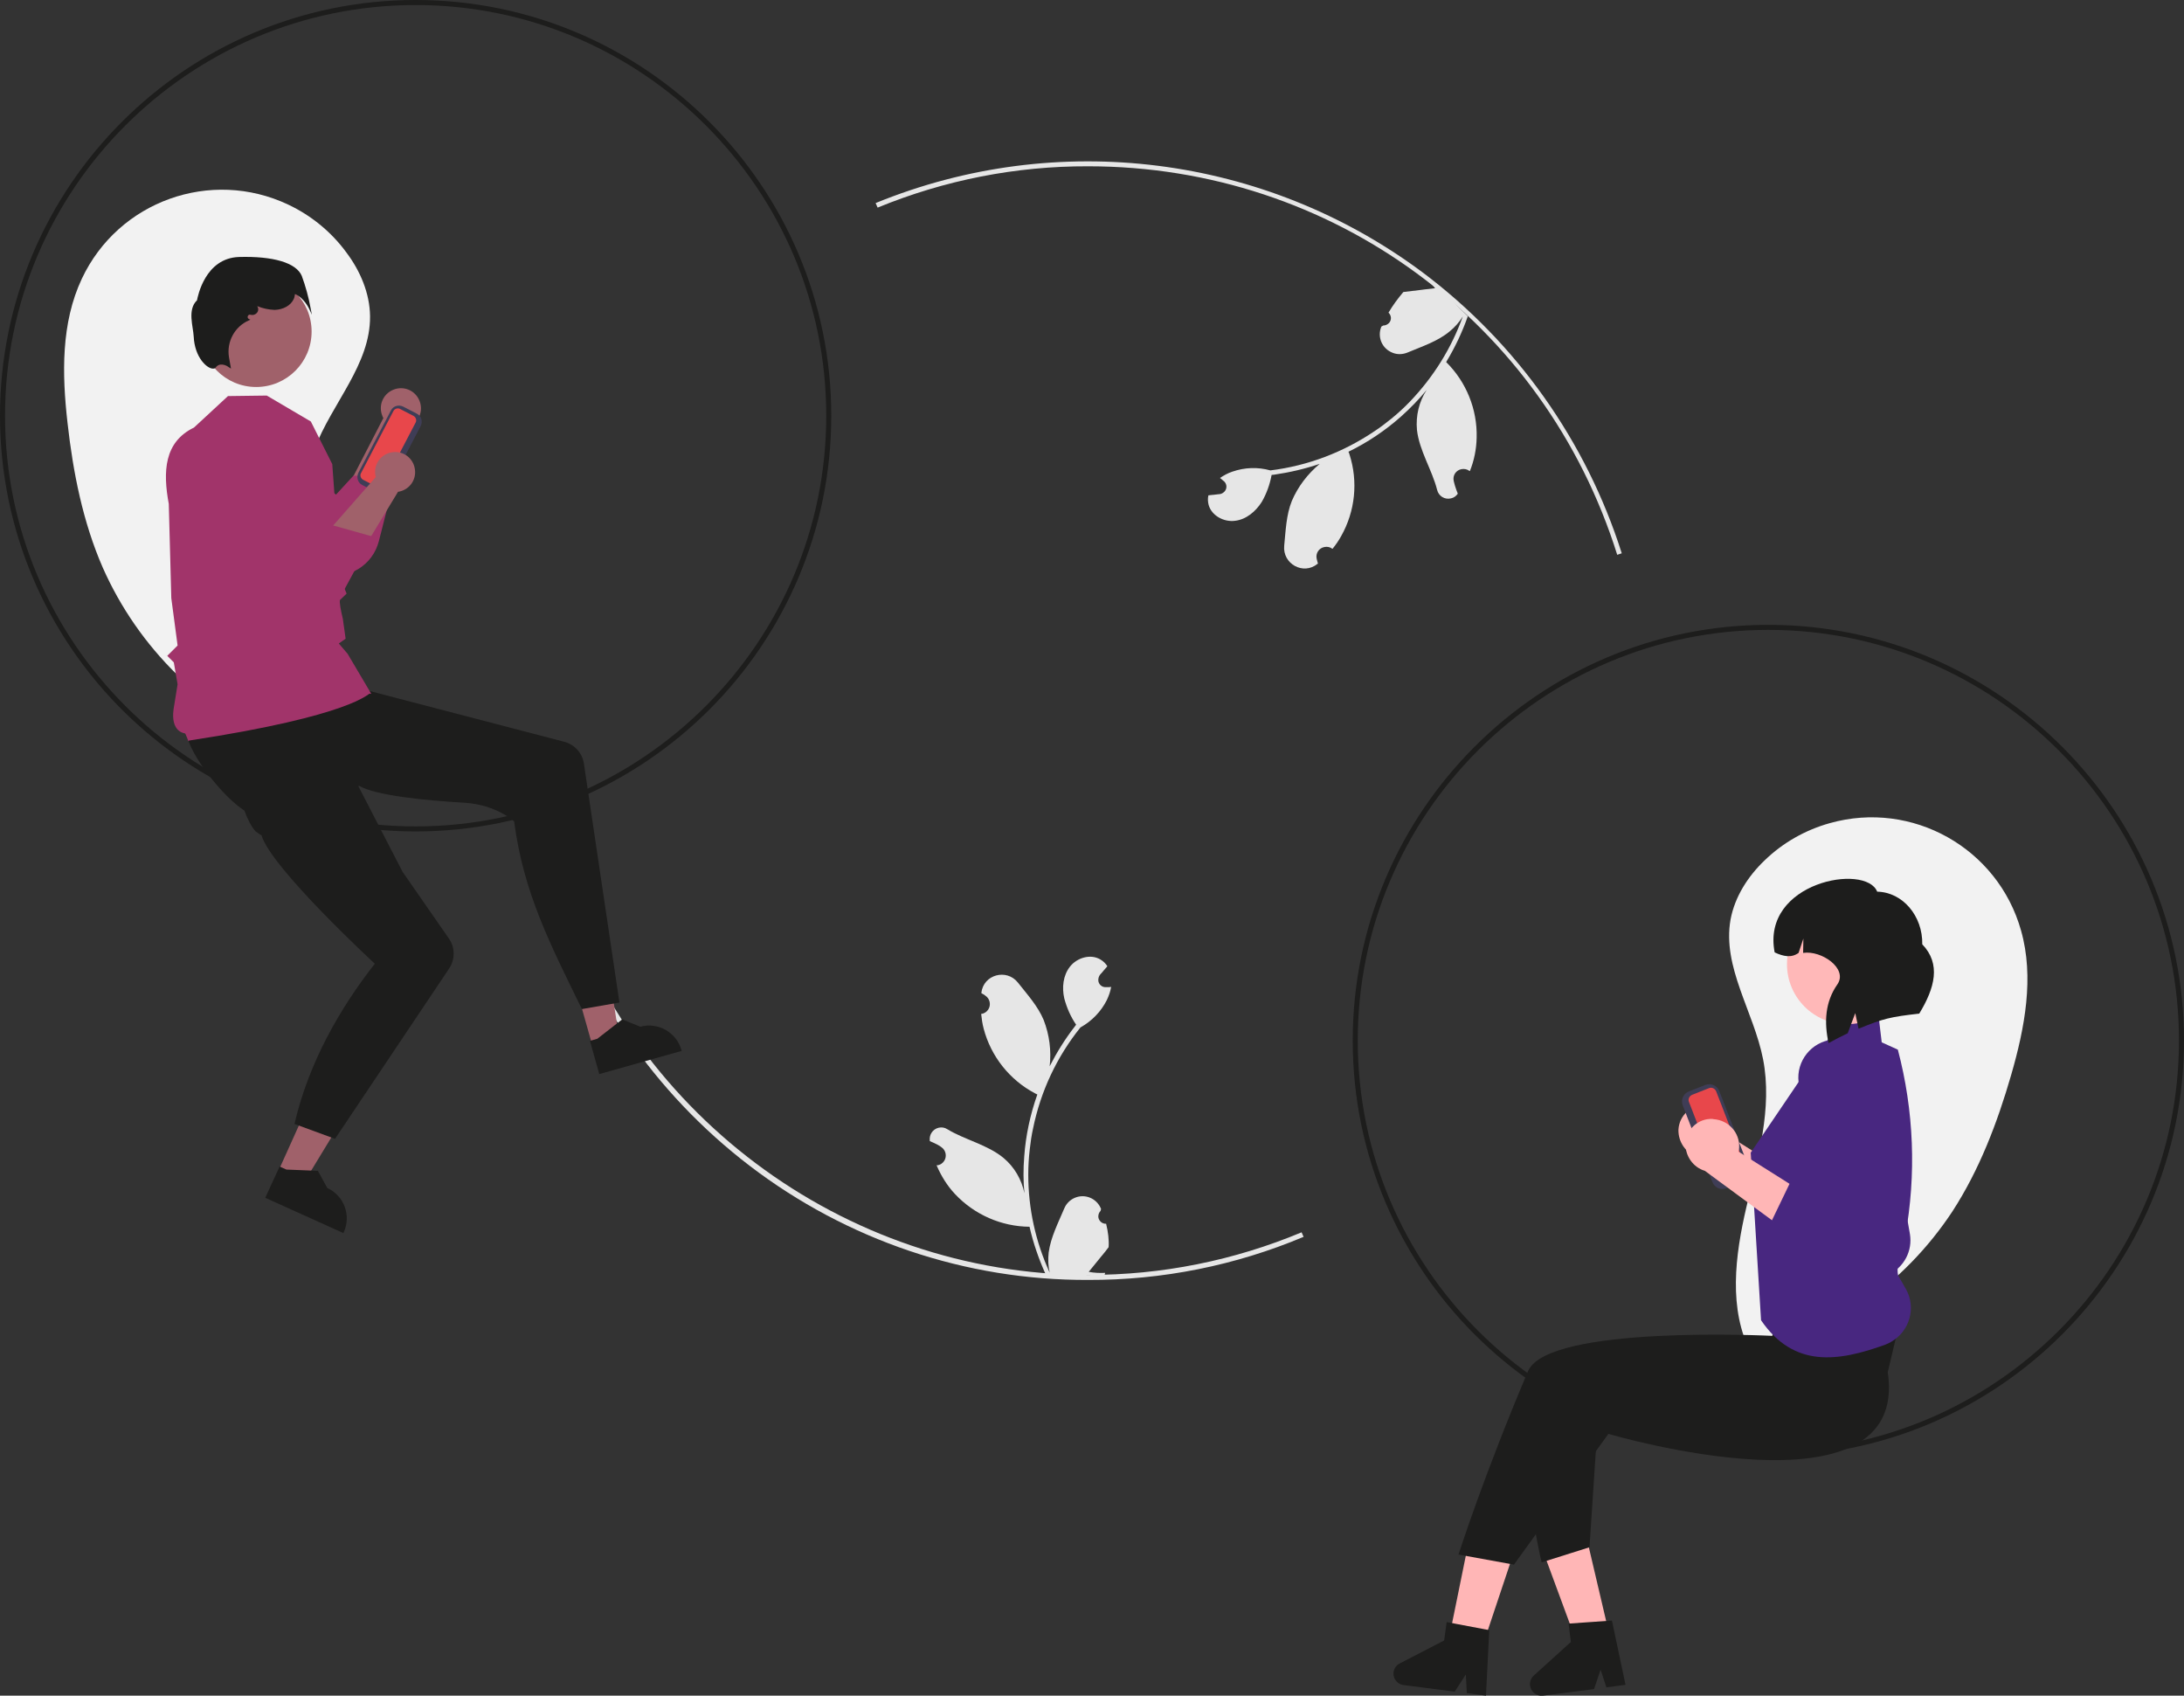 <svg xmlns="http://www.w3.org/2000/svg" xml:space="preserve" id="Ebene_1" x="0" y="0" version="1.1" viewBox="0 0 867 673"><rect x="0" y="0" width="867" height="673" fill="#333333" stroke="none"/><style>.st1{fill:#e6e6e6}.st2{fill:#1d1d1c}.st3{fill:#a0616a}.st4{fill:#a1346a}.st5{fill:#ffb6b6}.st6{fill:#482780}.st7{fill:#3f3d56}.st8{fill:#e8474b}.st9{fill:#ffb8b8}</style><path fill="#f2f2f2" d="M113.1 296.2c-32.3-13.6-58.1-38.9-72.3-70.9-7.9-18.1-11.8-37.8-14-57.5-2.2-19.3-2.6-39.6 5.7-57.2C47 79.8 83.7 66.7 114.4 81.2c9.1 4.3 17.1 10.8 23.1 19 5.5 7.3 9.3 16.2 9.4 25.3.2 19.2-15.2 34.6-22 52.6-7 18.6-4.5 39.1-3.3 58.9s.4 41.3-11.6 57m581.9 244.8c34.1-8 63.8-28.7 83.1-57.9 10.8-16.6 17.9-35.3 23.4-54.3 5.4-18.7 9.2-38.7 3.9-57.3-9.2-32.7-43.2-51.8-75.9-42.6-9.7 2.7-18.7 7.8-25.9 14.8-6.6 6.3-11.8 14.4-13.5 23.4-3.4 18.9 9.2 36.6 12.9 55.5 3.8 19.5-2.1 39.3-6.6 58.6s-7.3 40.6 1.9 58.2"/><path d="M432 508c-48.6.2-95.8-15.8-134.4-45.3-37.8-28.9-65.4-69-78.8-114.6l1.9-.6C247.9 440.8 334.7 506 432 506c29.1.1 57.9-5.7 84.7-16.9l.8 1.8c-27.1 11.4-56.2 17.2-85.5 17.1zm210-287.8C613.1 128 528.8 66 432 66c-28.7-.1-57.1 5.5-83.6 16.4l-.8-1.8c72.1-29.5 154.5-19.1 217 27.4 37.4 28 65.1 67.1 79.2 111.6l-1.8.6z" class="st1"/><path d="M702 578c-91 0-165-74-165-165s74-165 165-165 165 74 165 165-74 165-165 165zm0-328c-89.9 0-163 73.1-163 163s73.1 163 163 163 163-73.1 163-163-73.1-163-163-163zm-537 80C74 330 0 256 0 165S74 0 165 0s165 74 165 165-74 165-165 165zm0-328C75.1 2 2 75.1 2 165s73.1 163 163 163 163-73.1 163-163S254.9 2 165 2z" class="st2"/><path d="m152.2 165.9-14.6 28.3 14.4 8.2s9.9-31.8 10.2-33c4.1-1.7 6-6.3 4.3-10.4-1.7-4.1-6.3-6-10.4-4.3-4.1 1.7-6 6.3-4.3 10.4.1.3.2.6.4.8z" class="st3"/><path d="M77.4 169.8c6.5 24.1 29.9 39.4 49.3 57.7 9.5 3.3 19.9-1.7 23.2-11.1.2-.5.3-1.1.5-1.6l6.5-25.6-16.6-.4-6.9 7.5-22.3-15.9-33.7-10.6z" class="st4"/><path d="M677.5 438.6c5.9.4 10.4 5.4 10.1 11.2 0 .6-.1 1.1-.2 1.7l32 20.2-17.7 7.8-27.7-20.3c-4.7-1.4-7.8-5.9-7.7-10.8.3-5.7 5.1-10.1 10.8-9.8h.4z" class="st5"/><path d="m708.4 462.6-7.9 16.4 31.4 20.2c4.5 2.9 10.3 3.3 15.2 1 6-2.9 9.4-9.4 8.3-16L745.2 426c-1.4-8.5-9.2-14.3-17.7-13.4-8.4.9-14.5 8.5-13.5 16.9 0 .2 0 .3.1.5.1.6.2 1.1.3 1.7l11.1 41.4-17.1-10.5z" class="st6"/><path d="M679.8 469.2 668 438.7c-.8-2.2.2-4.6 2.4-5.5l6.6-2.6c2.2-.8 4.6.2 5.5 2.4l11.8 30.5c.8 2.2-.2 4.6-2.4 5.5l-6.6 2.6c-2.2.9-4.6-.2-5.5-2.4z" class="st7"/><path d="M671.8 434.5c-1.2.5-1.8 1.8-1.3 2.9l11.8 30.5c.5 1.2 1.8 1.8 2.9 1.3l6.6-2.6c1.2-.5 1.8-1.8 1.3-2.9l-11.8-30.5c-.5-1.2-1.8-1.8-2.9-1.3l-6.6 2.6z" class="st8"/><path d="M706.1 488H751v44.9h-44.9z" class="st9"/><path d="m599.6 620.2-17.1-5.7-9.5 46.7 11.6 3.9zm30.5-8.8-17.6 4.1 16.5 44.7 11.9-2.8z" class="st5"/><path d="M749.4 544.6c9 60-110.9 24.5-110.9 24.5L601 621l-22-4s9.9-31.1 27.6-72.8c7.9-18.5 97-14 97-14l1.9-14.5 51-1-7.1 29.9z" class="st2"/><path d="m634.8 556.3-32.6.8c5.2 45 9.8 63 9.8 63l19-6 3.8-57.8z" class="st2"/><path d="m723.8 415 9-11.6 12.9-.6 1.3 10.9 6.4 2.9c6.4 24.2 7.4 49.6 2.9 74.2-1.7 1.6-2.5 4.1-1.9 6.4l.4 1.7v.1c-1.4 2.1-1.8 4.7-1.3 7.2l3.1 5.4c4.2 7.4 1.5 16.8-5.9 21-.7.4-1.5.8-2.3 1.1-18.8 6.8-36.3 9.3-49.3-9.7l-4.1-66.5 28.8-42.5z" class="st6"/><circle cx="733.2" cy="382.7" r="23.8" class="st9"/><path d="M745.2 353.9c10.1.2 18.1 9.6 17.9 20.9 7.5 7.8 5 17.3-1.2 27.5-11.4 1.3-14.1 1.9-24.1 6l-1.3-6.2-3 8c-2.5 1.2-5.1 2.5-7.6 3.9-1.8-8.3-1.4-16.3 3.5-23.3 4.3-6.2-6.2-13.6-13.6-12.5l.1-5.7-1.9 5.7c-2.9 2.1-6.1 1.4-9.5-.2-5.4-27.9 36.2-35.5 40.7-24.1zM589.9 673l-7.6-1-.4-7.4-4.4 6.8-20.3-2.6c-2.5-.3-4.3-2.6-4-5.1.2-1.5 1.1-2.8 2.5-3.5l17.6-9.1 1-7.3 16.9 3.2-1.3 26zm55.4-4.3-7.6 1-2.3-7-2.6 7.7-20.3 2.6c-2.5.3-4.8-1.5-5.1-4-.2-1.5.4-3 1.5-4l14.7-13.3-.9-7.3 17.2-1.2 5.4 25.5z" class="st2"/><path d="M680.3 444.2c5.9.4 10.4 5.4 10.1 11.2 0 .6-.1 1.1-.2 1.7l32 20.2-17.7 7.8-27.7-20.4c-4.7-1.4-7.8-5.9-7.7-10.8.3-5.7 5.1-10.1 10.8-9.8.3.1.4.1.4.1z" class="st5"/><path d="m711.2 468.2-7.9 16.4 31.4 20.2c4.5 2.9 10.3 3.3 15.2 1 6-2.9 9.4-9.4 8.3-16L748 431.7c-1.4-8.5-9.2-14.3-17.7-13.4-8.4.9-14.5 8.5-13.5 16.9 0 .2 0 .3.1.5.1.6.2 1.1.3 1.7l11.1 41.4-17.1-10.6z" class="st6"/><path d="m110.4 465 10.1 4.6 22.3-36.7-14.9-6.7z" class="st3"/><path d="m105.3 475.4 31 14 .2-.4c3-6.7 0-14.5-6.6-17.5l-3.7-6.8-12.5-.5-2.7-1.2-5.7 12.4z" class="st2"/><path d="m235.2 415.1 10.6-3-6.5-42.4-15.7 4.4z" class="st3"/><path d="m237.9 426.3 32.7-9.2-.1-.4c-2-7-9.3-11.1-16.3-9.2l-7.2-2.9-9.9 7.7-2.9.8 3.7 13.2zM74.2 291.1c.3 7.9 17 29.1 25.8 32.1l2.4.8 3.1-.9 37.1-11.2c6.5 3.8 25.9 5.8 41.8 6.7 12.7.8 19.7 7.4 19.7 7.4 3.7 28.4 14.5 49.1 26.9 74.5l14.9-2.6-14.1-94.8c-.6-4.2-3.7-7.6-7.8-8.7L122.7 268s-5.6-1-17.4 4.7C86 282.1 74 285.4 74.2 291.1z" class="st2"/><path d="M93.5 289.6c-3.4 7.1 1.6 33.7 8 40.4l1.7 1.2.6.3c3.8 13 45 51 45 51-13.9 17.7-26.3 39.4-31.9 63.6L133 452l45.3-67.6c2.4-3.6 2.4-8.4-.1-11.9L159.8 346l-30.1-58.3c-21.5-.7-33.7-3.3-36.2 1.9z" class="st2"/><path d="M74.8 294.2s-1.2-3.1-1.3-3.1c-.4-.1-5.8-.6-4.6-9.6l1.6-9.9-1.5-8.7-2.6-2.6 4.1-4.1-2.5-18.8-1-37.4c-2.4-12.9-1.8-24.6 10-30.3l13.5-12.5 15.4-.2 17.5 10.3 8.5 16.9 3.3 45.7 2.4 5.7-.2.2s-1.6 1.5-2.4 2.3c-.4.5.3 4.3 1.1 7.5l1.1 7.9-2.7 1.9 3.5 4.1 9.4 15.9-.6-.1c-.6-.2-6.6 8.7-71.6 18.6-.3 0-.3.3-.4.3z" class="st4"/><path d="m149.2 195.3-5.4-2.8c-1.8-.9-2.4-3.1-1.5-4.9l12.9-24.7c.9-1.8 3.1-2.4 4.9-1.5l5.4 2.8c1.8.9 2.4 3.1 1.5 4.9l-12.9 24.7c-.9 1.7-3.1 2.4-4.9 1.5z" class="st7"/><path d="M158.8 162.3c-.9-.5-2.1-.1-2.6.8l-12.9 24.7c-.5.9-.1 2.1.8 2.6l5.4 2.8c.9.5 2.1.1 2.6-.8l12.9-24.7c.5-.9.1-2.1-.8-2.6l-5.4-2.8z" class="st8"/><circle cx="101.7" cy="131.6" r="22" class="st3"/><path d="M90.9 145.8c-1-.8-2.2-1.2-3.4-1.1-.8.1-1.5.6-1.9 1.2-.2.3-.6.4-1 .4-2.3.1-7.3-4.3-7.7-12.7-.2-4-2.6-10.7 1.3-14.4.3-1.5 3.2-16.7 16.6-17.2 13.7-.4 22.8 2.3 25 7.5 1.5 4.1 2.7 8.4 3.5 12.8l.5 2.6-1.1-2.4s-2-4.3-5.6-5.8c-.1.7-.2 1.4-.5 2-1.2 2.6-4.2 4.2-7.6 4.3-2.4-.1-4.7-.6-6.9-1.5.7 1 .5 2.4-.6 3.1-.5.3-1 .5-1.6.4l-.6-.1c-.5-.1-.9.3-1 .8 0 .4.1.7.5.9l.6.3-.7.3c-5.6 2.5-8.8 8.5-7.8 14.6l.8 4.5-.8-.5z" class="st2"/><path d="M439.1 485.7c-1.6.1-3-1.2-3.1-2.8 0-.9.3-1.7.9-2.3l.2-.8c0-.1-.1-.1-.1-.2-1.7-4-6.3-5.9-10.3-4.2-1.9.8-3.4 2.3-4.2 4.2-2.4 5.7-5.4 11.5-6.2 17.5-.3 2.7-.2 5.4.4 8-5.6-12.2-8.5-25.4-8.5-38.9 0-3.4.2-6.7.6-10.1.3-2.7.7-5.5 1.3-8.2 3-14.7 9.4-28.4 18.8-40.1 4.5-2.5 8.2-6.3 10.5-10.9.8-1.7 1.4-3.4 1.7-5.2-.5.1-1 .1-1.5.1h-.6c-1.6.1-3-1.2-3-2.8 0-.7.2-1.4.6-2 .2-.3.4-.5.7-.8.3-.4.7-.8 1-1.2l.1-.1c.4-.5.8-.9 1.2-1.4-.7-1.1-1.6-2-2.8-2.7-3.9-2.3-9.2-.7-12 2.8-2.8 3.5-3.3 8.4-2.3 12.7 1 3.7 2.5 7.2 4.7 10.4-.2.3-.4.5-.6.8-3.8 4.9-7.1 10.2-9.9 15.7.7-6.2-.1-12.5-2.4-18.4-2.3-5.5-6.5-10.1-10.2-14.8-4.5-5.7-13.7-3.2-14.5 4v.2c.6.3 1.1.6 1.6 1 1.8 1.2 2.3 3.7 1.1 5.5-.6.9-1.6 1.6-2.7 1.7h-.1c.2 2 .5 4 1 5.9 2.9 11 10.3 20.3 20.3 25.6.3.2.6.3 1 .5-2.8 7.9-4.6 16.2-5.2 24.6-.4 5-.4 9.9.1 14.9v-.2c-1.1-5.5-4-10.5-8.3-14.1-6.4-5.3-15.4-7.2-22.3-11.4-2.1-1.4-5-.7-6.3 1.4-.6.9-.8 2-.7 3.1v.2c1 .4 2 .9 3 1.4.6.3 1.1.6 1.6 1 1.8 1.2 2.3 3.7 1.1 5.5-.6.9-1.6 1.6-2.7 1.7h-.3c1.8 4.2 4.2 8.1 7.3 11.4 7.7 8.2 18.4 12.9 29.6 13 1.5 6.6 3.7 12.9 6.5 19.1h23.3c.1-.3.2-.5.2-.8-2.2.1-4.3 0-6.5-.4 1.7-2.1 3.5-4.3 5.2-6.4l.1-.1c.9-1.1 1.8-2.2 2.6-3.3.2-2.8-.2-6.1-1-9.3zm112.1-361.6c1.2 1.1 1.3 2.9.2 4.1-.6.6-1.4 1-2.3 1l-.7.4c0 .1-.1.1-.1.2-1.6 4.1.4 8.6 4.5 10.2 1.9.8 4.1.7 6-.1 5.7-2.4 11.9-4.4 16.6-8.3 2.1-1.7 3.9-3.7 5.3-6-4.5 12.6-11.7 24.1-21 33.8-2.3 2.4-4.8 4.7-7.4 6.8-2.1 1.7-4.3 3.4-6.6 4.9-12.4 8.4-26.6 13.8-41.4 15.6-5-1.4-10.2-1.2-15.1.5-1.8.6-3.4 1.5-4.9 2.5.4.3.8.6 1.2 1 .1.1.2.2.4.3 1.2 1.1 1.3 2.9.2 4.1-.5.5-1.1.9-1.8 1-.3 0-.7.1-1 .1-.5.1-1.1.1-1.6.2h-.2c-.6.1-1.2.1-1.8.2-.3 1.3-.2 2.6.1 3.8 1.2 4.3 6.1 6.9 10.5 6.3 4.4-.5 8.2-3.7 10.6-7.5 1.9-3.3 3.2-6.9 3.9-10.7.3 0 .7-.1 1-.1 6.2-.9 12.2-2.3 18.1-4.3-4.8 4-8.7 9.1-11.1 14.8-2.2 5.5-2.4 11.7-3 17.7-.7 7.2 7.6 11.8 13.2 7.2.1 0 .1-.1.2-.1-.2-.6-.3-1.2-.5-1.9-.5-2.2.9-4.3 3.1-4.7 1.1-.2 2.2 0 3.1.7h.1c1.3-1.6 2.4-3.2 3.4-5 5.6-9.9 6.8-21.7 3.3-32.5-.1-.3-.2-.7-.4-1 7.6-3.7 14.6-8.4 20.9-14 3.7-3.3 7.2-6.9 10.3-10.7l-.1.1c-3.1 4.7-4.4 10.3-3.9 15.9.9 8.2 6 15.9 8 23.8.6 2.5 3 4 5.5 3.4 1.1-.2 2-.9 2.6-1.7 0-.1.1-.1.1-.2-.4-1-.8-2.1-1.1-3.1-.2-.6-.3-1.2-.5-1.9-.5-2.2.9-4.3 3.1-4.7 1.1-.2 2.2 0 3.1.7h.1l.1.1c1.7-4.2 2.6-8.7 2.7-13.3.3-11.2-4.1-22.1-12.1-30 3.5-5.8 6.4-11.9 8.6-18.2L566 109.2c-.2.1-.5.3-.7.4 1.6 1.4 3.1 3 4.4 4.8-2.7.3-5.5.6-8.2 1h-.2c-1.4.2-2.8.3-4.2.5-2.2 2.6-4.2 5.3-5.9 8.2z" class="st1"/><path d="m149.2 189.3-21 23.9 11.9 11.5s17.3-28.4 17.9-29.5c4.3-.6 7.4-4.6 6.7-9-.6-4.3-4.6-7.4-9-6.7-4.3.6-7.4 4.6-6.7 9 0 .3.1.6.2.8z" class="st3"/><path d="M75.7 174.8c.4 24.9 19.4 45.5 33.7 68 8.4 5.5 19.7 3.2 25.2-5.2.3-.5.6-1 .9-1.4l12.6-23.2-16-4.5-8.5 5.6-17.7-20.8-30.2-18.5z" class="st4"/></svg>